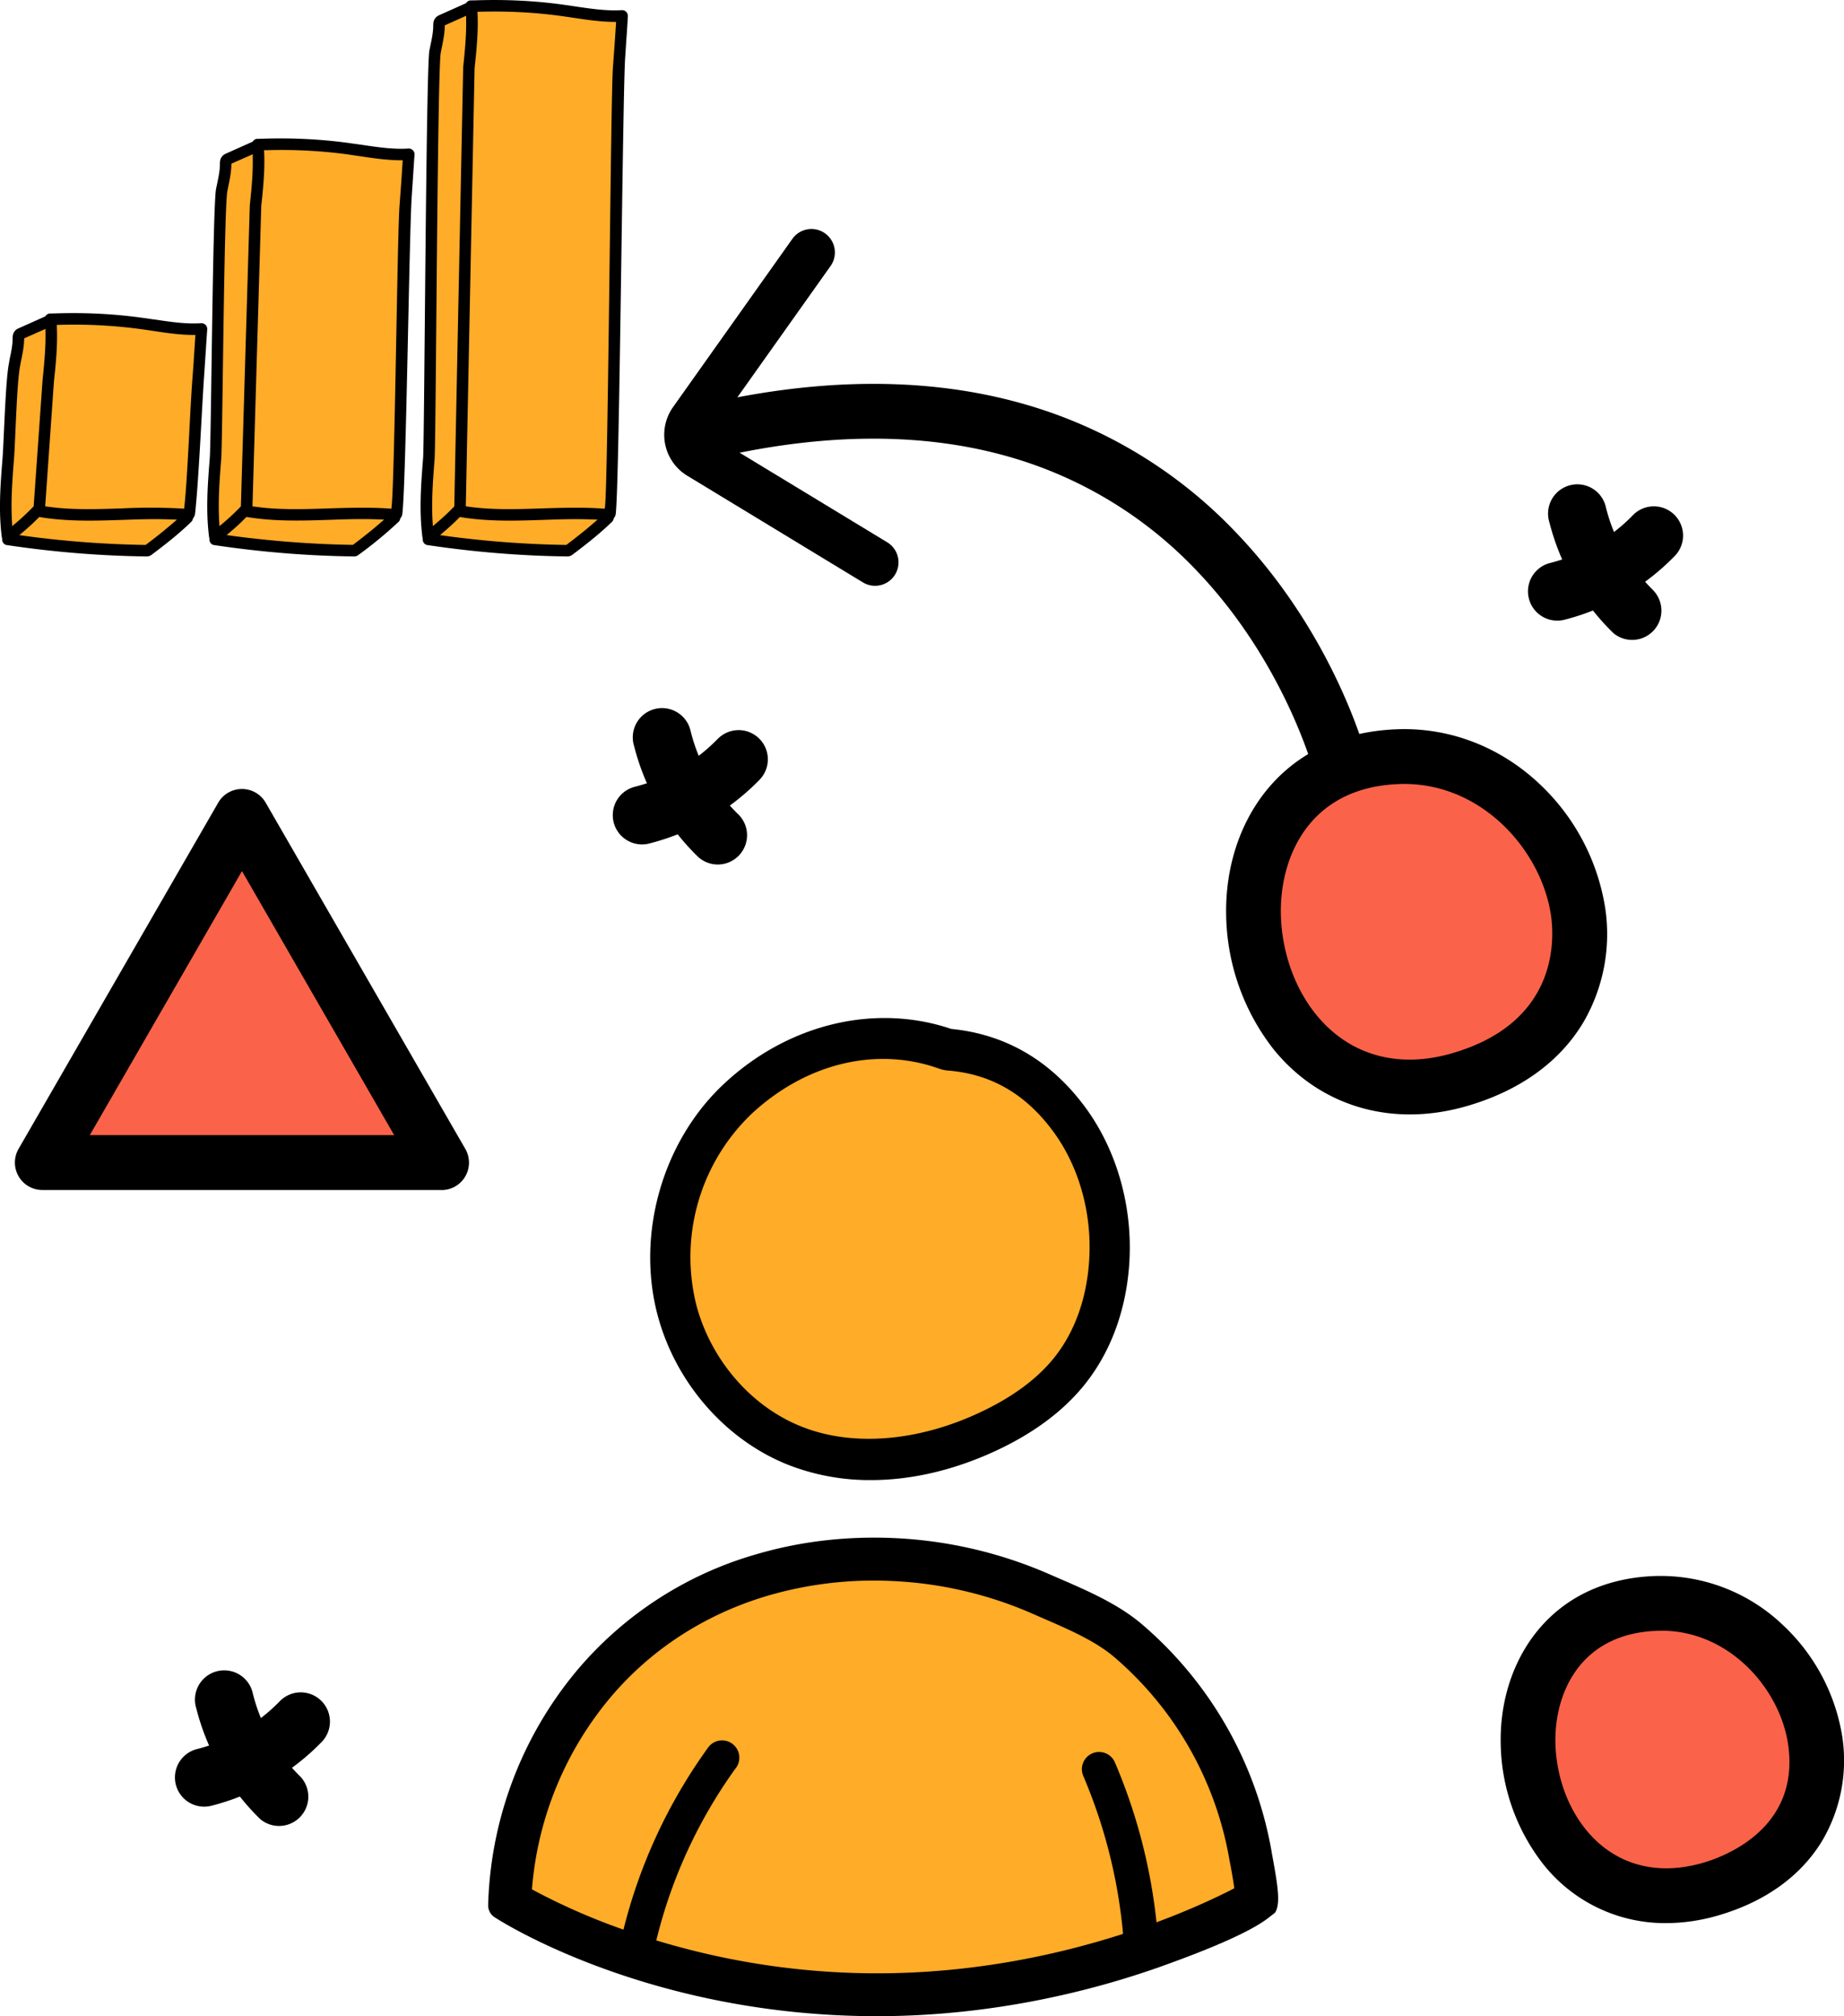 <svg width="269" height="294" fill="none" xmlns="http://www.w3.org/2000/svg"><g clip-path="url(#a)"><path d="M115.3 213.72a32.69 32.69 0 0 0 11.75 2.1c5.82 0 11.95-1.4 17.98-4.16 5.78-2.65 10.3-6.04 13.44-10.08 3.59-4.6 5.74-10.46 6.24-16.95.64-8.37-1.7-16.83-6.43-23.22-5.02-6.77-11.58-10.6-19.53-11.38-11.05-3.74-23.63-.77-32.97 7.85-9.1 8.38-13.04 22.05-9.82 34 2.68 9.93 10.09 18.3 19.34 21.84Z" fill="#000"/><path d="M109.72 162.34c5.64-5.2 12.4-7.93 19.1-7.93 2.79 0 5.57.47 8.25 1.44.39.13.79.22 1.2.25 6.28.5 11.3 3.39 15.33 8.83 3.88 5.24 5.8 12.25 5.26 19.24-.4 5.29-2.1 10-4.92 13.6-2.53 3.25-6.33 6.05-11.3 8.33-8.88 4.09-18.16 4.82-25.43 2.03-7.44-2.84-13.41-9.64-15.6-17.72a28.88 28.88 0 0 1 8.11-28.07Z" fill="#FFAC28"/><path d="M185.54 270.23a56.35 56.35 0 0 0-18.91-33.35c-3.45-2.96-7.94-4.9-11.9-6.62l-1.5-.65a63.72 63.72 0 0 0-25.71-5.4c-5.89 0-11.6.8-17.03 2.38A53.48 53.48 0 0 0 84.4 243.3a55.74 55.74 0 0 0-13.19 34.48c-.02.71.34 1.4.94 1.78.9.6 22.55 14.43 55.78 14.43 17.34 0 31.97-3.9 41.2-7.16 8.1-2.88 13.45-5.28 15.88-7.16l.99-.77c.79-1.25.47-3.58-.37-8.17l-.1-.51Z" fill="#000"/><path d="M168.71 280.3a80.97 80.97 0 0 0-6.07-23.32 2.51 2.51 0 1 0-4.61 1.99 76.14 76.14 0 0 1 5.8 23.02c-9.32 3-21.68 5.75-35.89 5.75-12.66 0-23.61-2.19-32.2-4.8a72 72 0 0 1 11.52-25.02 2.52 2.52 0 1 0-4.07-2.95 77.09 77.09 0 0 0-12.24 26.4 93.55 93.55 0 0 1-13.35-5.87 49.5 49.5 0 0 1 11.58-28.14c5.95-7 13.91-12.1 23.05-14.75a55.26 55.26 0 0 1 18.03-2.07 57.43 57.43 0 0 1 20.45 4.8l1.51.66c3.74 1.62 7.6 3.3 10.34 5.64a50.07 50.07 0 0 1 16.8 29.62l.12.61c.3 1.58.47 2.69.58 3.47-2.17 1.13-6.08 3-11.35 4.96Z" fill="#FFAC28"/><path d="M213.13 157.37c14.57-4.31 18.38-15.45 17.08-24.43-1.65-11.37-12.05-23.16-26.31-22.6-14.82.54-21.25 11.95-21.04 23.02.23 12.19 8.3 25.14 22.8 25.14 2.42 0 4.93-.38 7.47-1.13Z" fill="#FA6349"/><path d="M205.66 162.5c-7.85 0-14.9-3.37-19.86-9.48a32.57 32.57 0 0 1-6.93-19.59c-.13-6.8 1.91-13.2 5.75-18.02 4.5-5.64 11.11-8.77 19.13-9.07 7.63-.3 15 2.51 20.76 7.9a31.58 31.58 0 0 1 9.65 18.13 25.57 25.57 0 0 1-3.1 16.56c-3.39 5.78-9.2 10.02-16.8 12.27-2.9.87-5.8 1.3-8.6 1.3Zm-.83-48.19c-.26 0-.52 0-.78.02-12.95.48-17.36 10.5-17.2 18.95.2 10.3 6.85 21.23 18.8 21.23 2.04 0 4.17-.33 6.35-.98 15.26-4.51 14.77-16.46 14.26-20.02-1.36-9.37-9.89-19.2-21.43-19.2Z" fill="#000"/><path d="M249.7 275.42c12.88-3.81 16.25-13.67 15.1-21.61-1.46-10.06-10.66-20.49-23.28-20-13.11.49-18.8 10.58-18.61 20.37.2 10.78 7.34 22.25 20.17 22.25 2.14 0 4.36-.34 6.61-1.01Z" fill="#FA6349"/><path d="M243.08 280.42a22.67 22.67 0 0 1-17.93-8.56 29.28 29.28 0 0 1-6.23-17.6c-.12-6.14 1.73-11.9 5.19-16.25 4.06-5.1 10.03-7.93 17.26-8.2a25.83 25.83 0 0 1 18.7 7.13 28.41 28.41 0 0 1 8.68 16.3 23.08 23.08 0 0 1-2.8 14.95c-3.06 5.21-8.29 9.04-15.13 11.06a27.34 27.34 0 0 1-7.74 1.17Zm-.73-42.63-.68.01c-11.12.42-14.9 9.04-14.77 16.3.17 8.89 5.9 18.33 16.18 18.33 1.75 0 3.6-.29 5.48-.84 3.32-.99 14.03-5.14 12.29-17.21-1.18-8.1-8.54-16.6-18.5-16.6ZM191.78 112.93c-.04-.16-4.3-16.39-17.48-30a60.6 60.6 0 0 0-27.12-16.33c-13.1-3.75-28.32-3.5-45.23.76L100 59.61c18.38-4.63 35.07-4.84 49.6-.63a68.5 68.5 0 0 1 30.68 18.64c14.54 15.15 19.06 32.61 19.25 33.35l-7.75 1.96Z" fill="#000"/><path d="M120.36 34.03a3.42 3.42 0 0 1 .8 4.76l-17.5 24.65 25.84 15.68a3.42 3.42 0 0 1-3.54 5.85l-25.7-15.6a6.98 6.98 0 0 1-2.07-10.02l17.4-24.52a3.41 3.41 0 0 1 4.77-.8Z" fill="#000"/><path d="m35.29 119.03-29.13 50.5h58.25l-29.12-50.5Z" fill="#FA6349"/><path d="M64.4 173.52H6.17a4 4 0 0 1-3.46-6l29.13-50.49a4 4 0 0 1 6.91 0l29.13 50.5a4 4 0 0 1-3.46 6Zm-51.32-8H57.5l-22.2-38.5-22.2 38.5Z" fill="#000"/><path d="m7.64 46.72 21.7 1.21-1.74 26.53-6.1 6.2L.53 78.59l1.32-28.67 5.78-3.2Z" fill="#FFAC28"/><path d="M.98 79.48H1c6.8 1.02 13.68 1.58 20.47 1.66a.7.7 0 0 1 .12-.02.8.8 0 0 0 .16-.03l.17-.08.11-.05c2-1.5 4.1-3.13 5.9-4.9a.8.8 0 0 0 .21-.41l.02-.08.06-.07c.09-.11.2-.31.24-.6v-.04c.54-4.79 1-15.82 1.37-20.83l.2-3.02a548.63 548.63 0 0 1 .2-3 .84.84 0 0 0-.9-.88c-2.25.14-4.48-.2-6.83-.55l-.2-.02-1.4-.2c-4.22-.6-8.58-.81-12.95-.66h-.27l-.04.01h-.36a.82.82 0 0 0-.61.34l-.06.08-3.8 1.7c-.17.07-.49.2-.7.51-.27.37-.27.79-.27 1.03 0 .96-.2 1.9-.42 2.92L1.3 53C.79 55.57.57 64.27.37 66.8c-.3 3.79-.61 7.7-.1 11.58a.52.52 0 0 1 .04.14v.09c-.01.43.26.8.67.87Zm24.09-3.07a72.1 72.1 0 0 1-3.72 2.97l-.1.08h-.13a148.7 148.7 0 0 1-17.44-1.31l-.86-.12.66-.56c.73-.62 1.44-1.27 2.11-1.95l.14-.14.2.04c4 .65 8.03.52 11.92.39 2.27-.08 4.62-.16 6.98-.07l.98.03-.74.64Zm-17.2-20.8c.26-2.41.54-5.14.43-7.84l-.01-.4h.39A73.1 73.1 0 0 1 22 48.2l.26.04c1.9.29 3.87.58 5.84.6h.4l-.02.4-.2 3.02-.02.37-.21 2.89c-.32 4.11-.7 14.3-1.15 18.3l-.04.36-.37-.03a84.83 84.83 0 0 0-8.7-.02c-1.67.06-3.29.11-4.88.11-2.01 0-3.98-.08-5.95-.36l-.37-.05 1.28-18.22ZM2.04 66.94c.2-2.5.4-11.15.9-13.62l.13-.69c.2-.98.42-2 .45-3.04v-.25l3.11-1.38.01.58c.03 2.25-.19 4.54-.43 6.89l-1.3 18.4-.1.1c-.75.78-1.57 1.55-2.44 2.29l-.59.5-.04-.77c-.17-3.06.08-6.22.3-9.01Z" fill="#000"/><path d="m37.87 21.25 21.7 1.21-1.73 52-6.11 6.2-20.96-2.07 1.32-54.14 5.78-3.2Z" fill="#FFAC28"/><path d="M31.21 79.48h.03c6.8 1.02 13.68 1.58 20.48 1.66a.7.7 0 0 1 .11-.02l.17-.03.16-.08a60.08 60.08 0 0 0 6.02-4.95.8.8 0 0 0 .2-.41l.03-.08.05-.07c.09-.11.2-.31.24-.6v-.04c.55-4.79 1-41.3 1.37-46.3l.2-3.02a548.5 548.5 0 0 1 .2-3 .84.84 0 0 0-.89-.88c-2.26.14-4.48-.2-6.84-.55l-.19-.02-1.4-.2c-4.22-.6-8.58-.81-12.96-.66h-.26l-.05.01h-.36a.82.82 0 0 0-.61.34l-.06.08-3.8 1.7c-.17.07-.48.2-.7.51-.27.37-.27.79-.27 1.03 0 .96-.2 1.9-.41 2.92l-.15.71c-.5 2.57-.71 36.74-.92 39.27-.3 3.79-.6 7.7-.09 11.58a.5.5 0 0 1 .03.14l.01.03v.06c-.02.43.26.8.66.87ZM55.3 76.4c-1.04.9-2.22 1.84-3.71 2.97l-.1.08h-.14c-5.69-.09-11.55-.53-17.44-1.31l-.85-.12.66-.56c.73-.62 1.44-1.27 2.1-1.95l.15-.14.19.04c4 .65 8.03.52 11.92.39 2.28-.08 4.63-.16 6.98-.07l.98.03-.74.64ZM38.1 30.14c.26-2.41.55-5.14.44-7.84l-.02-.4h.4c4.07-.12 8.11.1 12 .64l1.31.2.26.03c1.9.29 3.87.58 5.85.6h.4l-.02.4-.2 3.02-.03.37-.21 2.89c-.32 4.11-.7 39.77-1.15 43.76l-.04.37-.37-.03c-2.99-.2-6.02-.1-8.7-.02-1.66.06-3.28.11-4.88.11-2 0-3.98-.08-5.95-.36l-.36-.05 1.28-43.7Zm-5.83 36.8c.2-2.5.4-36.62.9-39.08l.14-.7c.2-.98.41-2 .44-3.04v-.25l3.12-1.38v.58c.04 2.25-.18 4.54-.43 6.89l-1.3 43.87-.09.1c-.75.78-1.57 1.55-2.44 2.29l-.6.5-.04-.77c-.17-3.06.08-6.22.3-9.01Z" fill="#000"/><path d="m69 1.06 21.7 1.22-1.74 72.18-6.1 6.2-20.96-2.07 1.32-74.32L69 1.07Z" fill="#FFAC28"/><path d="M62.34 79.48h.03c6.8 1.02 13.68 1.58 20.47 1.66a.7.7 0 0 1 .12-.02.8.8 0 0 0 .16-.03l.17-.08.12-.05c1.99-1.5 4.08-3.13 5.9-4.9a.8.8 0 0 0 .2-.41l.03-.08.05-.07c.09-.11.2-.31.24-.6v-.04c.55-4.79 1-61.48 1.37-66.48l.2-3.02.06-.8c.04-.73.1-1.47.13-2.2a.84.84 0 0 0-.88-.88c-2.26.13-4.48-.2-6.84-.55L83.68.9l-1.4-.2C78.05.1 73.69-.1 69.32.05H69l-.19.01h-.17a.82.82 0 0 0-.61.34l-.06.07-3.8 1.7c-.17.07-.48.21-.7.52-.27.37-.27.78-.27 1.03 0 .95-.2 1.9-.41 2.91l-.15.72c-.5 2.56-.72 56.92-.92 59.45-.3 3.79-.6 7.7-.09 11.58a.52.52 0 0 1 .03.14l.01.03v.06c-.02.43.26.8.66.87Zm24.09-3.07c-1.04.9-2.22 1.84-3.71 2.97l-.11.08h-.13a148.7 148.7 0 0 1-17.44-1.31l-.85-.12.65-.56c.73-.62 1.44-1.27 2.11-1.95l.14-.14.2.04c4 .65 8.03.52 11.92.39 2.28-.08 4.63-.16 6.98-.07l.98.03-.74.64ZM69.23 9.95c.26-2.4.55-5.14.44-7.84l-.02-.39.39-.01c4.08-.11 8.12.1 12.01.65l1.31.19.26.04c1.9.28 3.87.58 5.85.6h.4l-.02.4-.2 3.01-.03.38-.21 2.89c-.32 4.1-.7 59.95-1.15 63.94l-.04.37-.37-.03c-2.99-.2-6.02-.1-8.7-.02-1.67.06-3.29.11-4.88.11-2 0-3.98-.08-5.95-.36l-.37-.05 1.28-63.88ZM63.4 66.94c.2-2.5.4-56.8.9-59.27l.14-.7c.2-.98.41-1.99.44-3.04V3.7L68 2.3v.59c.04 2.24-.18 4.54-.43 6.89l-1.3 64.05-.09.1c-.75.78-1.58 1.55-2.45 2.29l-.58.5-.05-.77c-.17-3.06.08-6.22.3-9.01ZM107.7 118.74a4.27 4.27 0 0 1-5.86 6.21 34.28 34.28 0 0 1-9.33-16.13 4.27 4.27 0 1 1 8.25-2.16 25.65 25.65 0 0 0 6.93 12.08Z" fill="#000"/><path d="M104.65 107.8a4.26 4.26 0 1 1 6.2 5.85 34.22 34.22 0 0 1-16.11 9.34 4.26 4.26 0 1 1-2.16-8.26 25.61 25.61 0 0 0 12.07-6.94ZM241.2 86.11a4.27 4.27 0 0 1-5.84 6.21 34.28 34.28 0 0 1-9.33-16.13 4.27 4.27 0 1 1 8.25-2.16 25.65 25.65 0 0 0 6.93 12.08Z" fill="#000"/><path d="M238.16 75.17a4.26 4.26 0 1 1 6.2 5.85 34.22 34.22 0 0 1-16.11 9.34 4.26 4.26 0 1 1-2.16-8.26 25.61 25.61 0 0 0 12.07-6.93ZM43.82 259.06a4.27 4.27 0 0 1-5.85 6.2 34.28 34.28 0 0 1-9.33-16.13 4.27 4.27 0 1 1 8.25-2.16 25.65 25.65 0 0 0 6.93 12.09Z" fill="#000"/><path d="M40.77 248.11a4.26 4.26 0 1 1 6.2 5.85 34.22 34.22 0 0 1-16.1 9.34 4.26 4.26 0 1 1-2.17-8.25 25.62 25.62 0 0 0 12.07-6.94Z" fill="#000"/></g><defs><clipPath id="a"><path fill="#fff" d="M0 0h269v294H0z"/></clipPath></defs></svg>